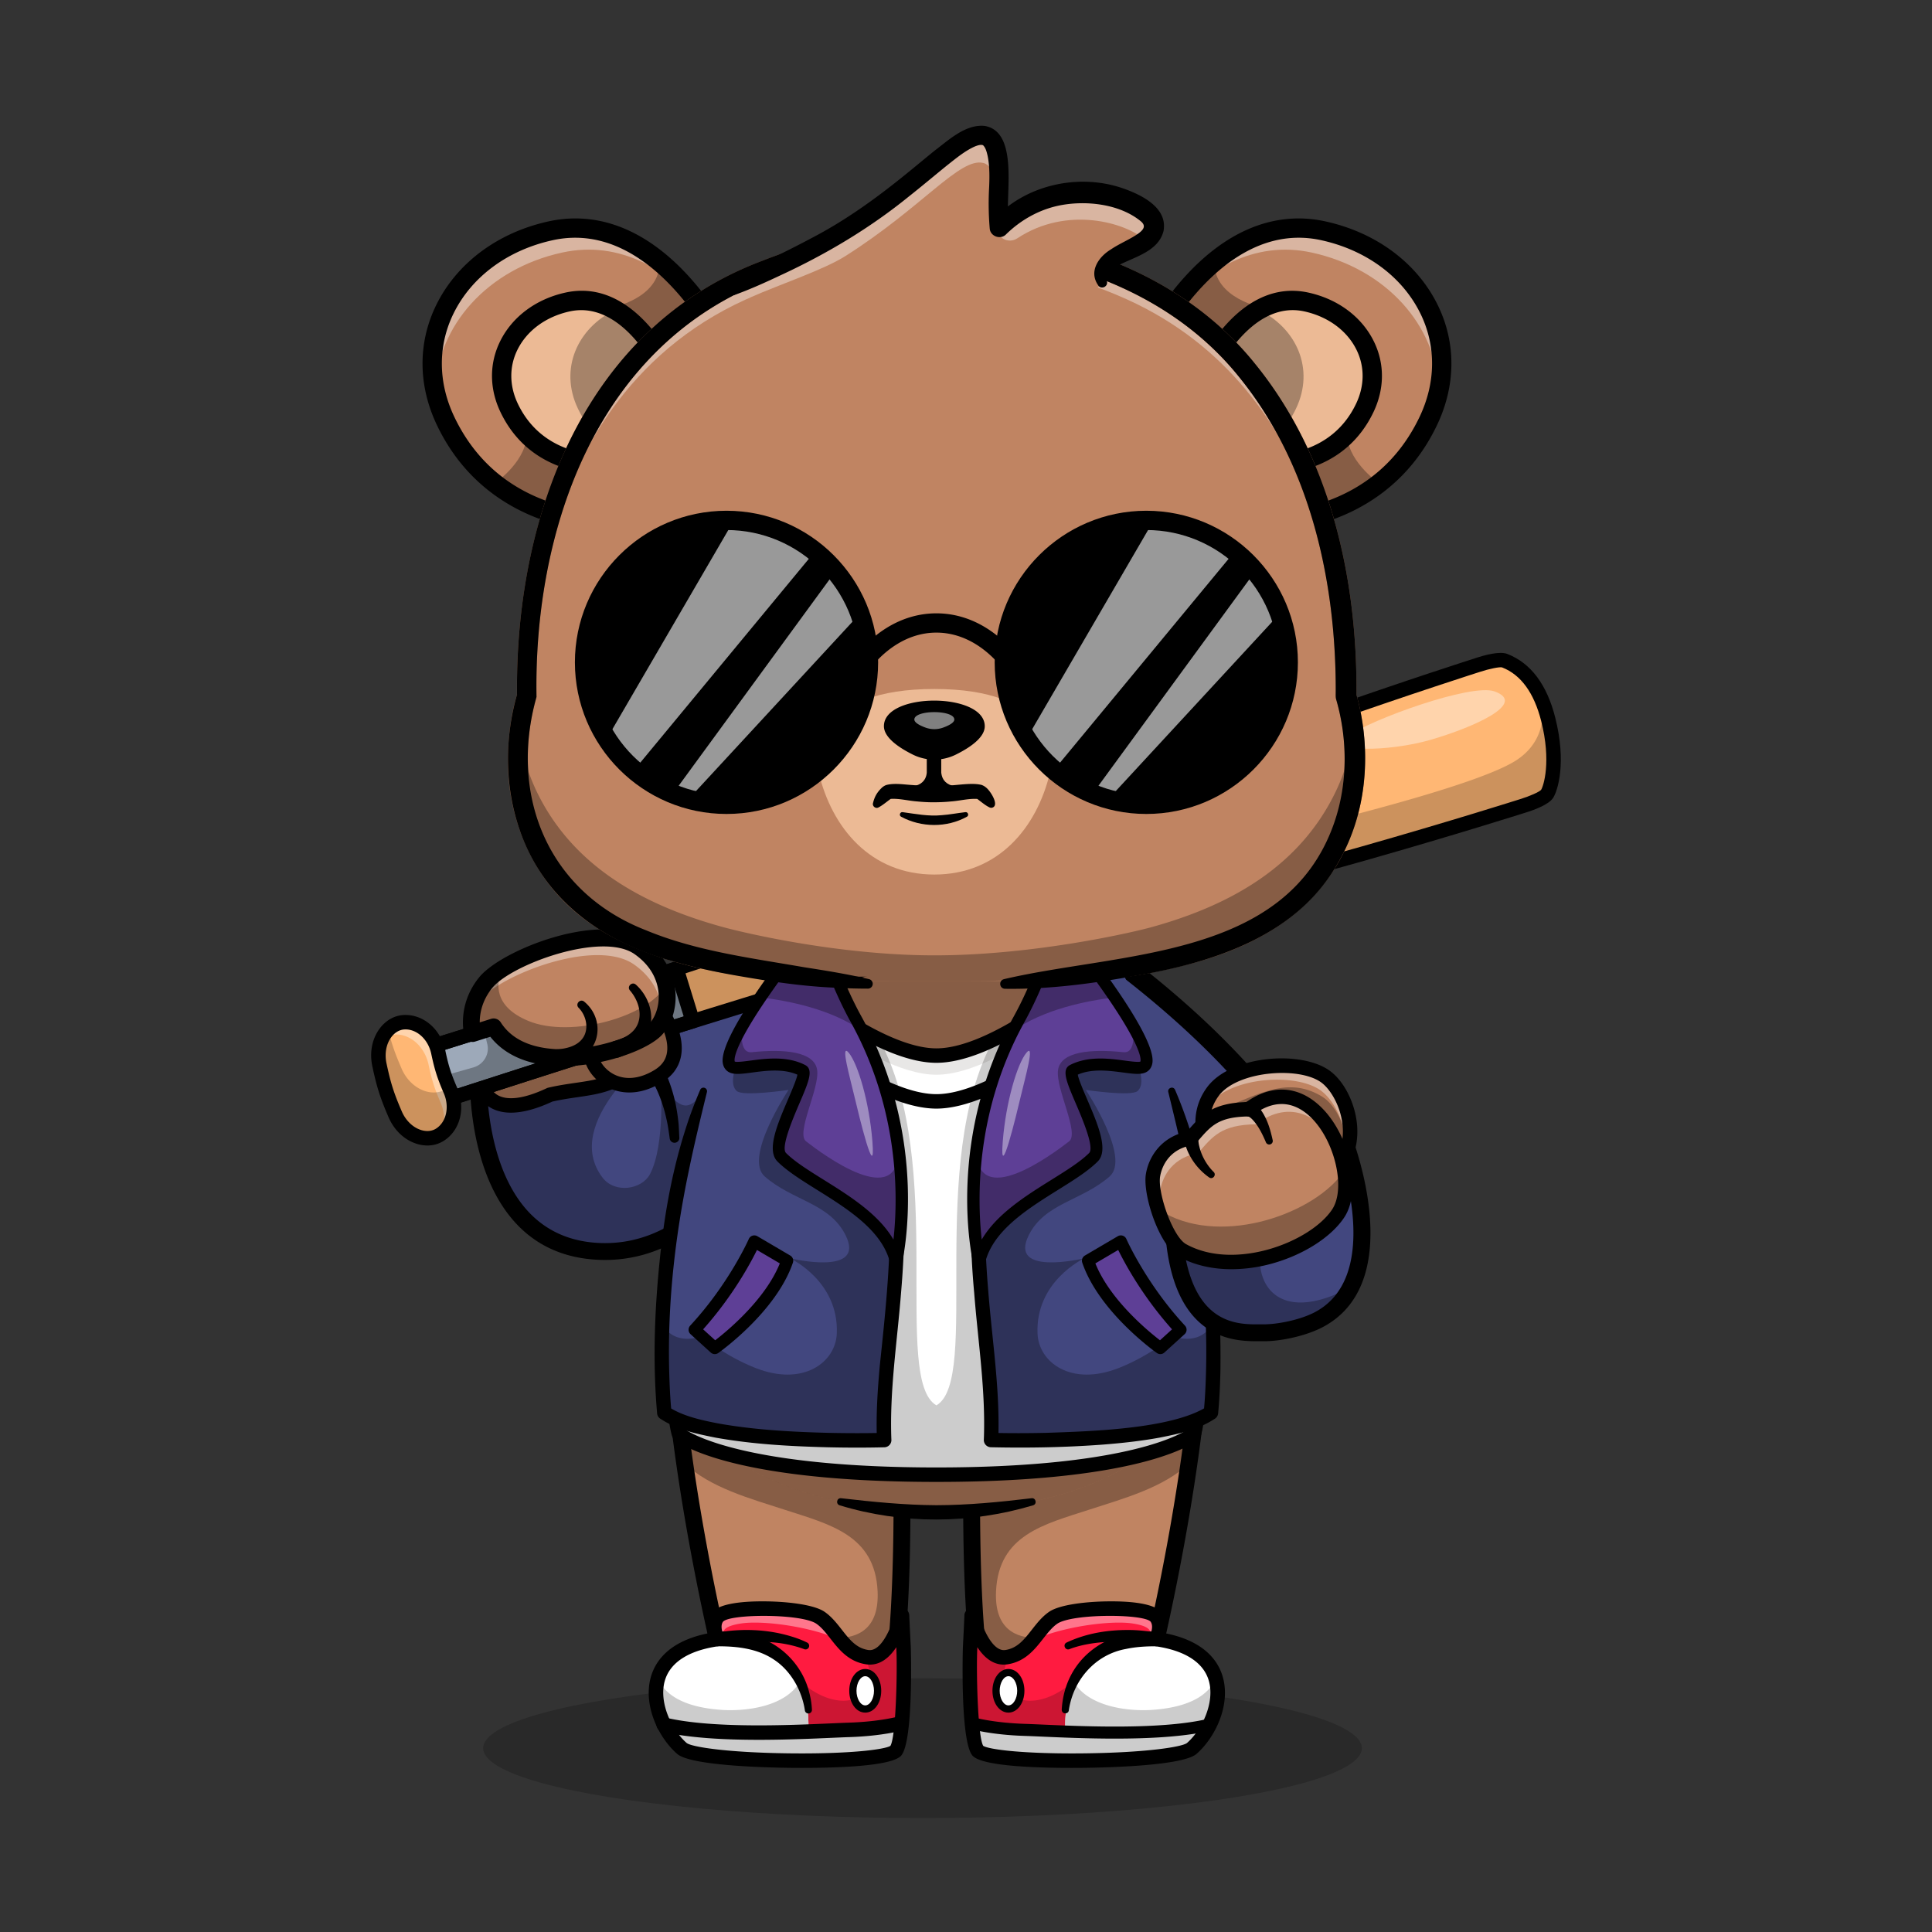 <svg id="Layer_1" data-name="Layer 1" xmlns="http://www.w3.org/2000/svg" viewBox="0 0 4000 4000"><rect x="0" y="0" width="4000" height="4000" fill="#333333" stroke="none"/><defs><style>.cls-1{opacity:0.2;}.cls-2{fill:#c08462;}.cls-3{opacity:0.3;}.cls-4{fill:#42477f;}.cls-5{fill:#906349;}.cls-6{fill:#fff;}.cls-7{fill:#e8e7e6;}.cls-8{fill:#5e3f96;}.cls-9{fill:#ffb774;}.cls-10{opacity:0.4;}.cls-11{fill:#9da9b9;}.cls-12{fill:#ffac61;}.cls-13{fill:#c1612b;}.cls-14{fill:#ff1b40;}.cls-15{fill:#d6d6d6;}.cls-16{fill:#ffa1a8;}.cls-17{fill:#ecba95;}.cls-18{opacity:0.5;}.cls-19{opacity:0.6;}</style></defs><g class="cls-1"><ellipse cx="1909.95" cy="3619.38" rx="909.59" ry="144.66"/></g><path class="cls-2" d="M2014.6,2932.27s-20.09,541.25,45.59,643.42c34,52.94,223.49,60.88,327.7,34.95,121.74-30.28,98-175.51,3.74-207.1,0,0,78.83-329.4,95.39-615.3"/><g class="cls-3"><path d="M2060.17,3575.67c34,52.95,223.51,60.88,327.7,35,80.34-20,97.31-90.07,72.41-144.46l-132.64-3.29-88.08-91.82s-184.58,79.44-177.39-76.6c5.39-116.52,99-138.38,192.66-168.81,70.91-23,154.45-45.81,206.79-95.76,11.28-78.5,20.76-161.78,25.4-241.68l-472.41,144S1994.5,3473.52,2060.17,3575.67Z"/></g><path class="cls-4" d="M2206.73,1914s607.07,380.27,563.58,763c-340.91,82.4-442.19-264-442.19-264"/><path d="M2670,2709.9c-126.39,0-211.44-61.76-263.76-120.52-70.16-78.8-96.48-167-97.57-170.7a20.3,20.3,0,0,1,39-11.4c.24.82,25.31,84.15,89.83,156.11,81.68,91.09,187.28,123.7,314,97.06,25-361.2-549.61-725.59-555.5-729.27a20.3,20.3,0,1,1,21.55-34.41c1.54,1,155.31,97.88,301.51,240.67,198.91,194.26,290.25,376.56,271.47,541.84a20.29,20.29,0,0,1-15.4,17.44C2737.26,2705.86,2702.26,2709.9,2670,2709.9ZM2770.31,2677h0Z"/><path class="cls-4" d="M1758.22,2063.07,1627.28,2223.6s-9,30.89-28.34,74.71c-48.41,109.93-161.48,301.4-359.14,292.57C963.3,2578.55,988,2192.82,993.24,2190.12l289.33-80,24.65,54.59,47-26.74,247.16-140.58Z"/><g class="cls-3"><path d="M1598.94,2298.31c-48.41,109.93-161.48,301.4-359.14,292.57C963.3,2578.55,988,2192.82,993.24,2190.12l289.33-80,24.65,54.59,47-26.74,5.29,35.28s-199.35,150.55-111.93,265c25.5,33.38,81.44,24.6,98.16-7.34,32.19-61.62,22.16-193.76,22.16-193.76s26.74,54.14,53.84,51.55c19-1.8,34.78-29.89,34.78-29.89Z"/></g><path d="M1252.68,2608.62q-6.79,0-13.64-.31c-166-7.39-228.94-138.42-252.54-247a622,622,0,0,1-13.57-119.47c-1-60.4,4.62-63.27,12.37-67.23a17.47,17.47,0,0,1,24.21,21.93c-3.5,20.72-9.4,191.15,70.38,295.45,39,51,93.12,78.44,160.71,81.46,259.35,11.53,368.85-351.05,369.92-354.71a17.67,17.67,0,0,1,3.23-6.14l116.15-142.41-127.28-53.39-286.78,163.08a17.47,17.47,0,0,1-24.55-8l-24.67-54.6a17.47,17.47,0,1,1,31.84-14.38l16.77,37.14,277.59-157.85a17.48,17.48,0,0,1,15.39-.93L1765,2047a17.46,17.46,0,0,1,6.78,27.14L1643,2232c-5.72,18.36-34.12,104-91.23,189.57C1469.93,2544.19,1366.76,2608.62,1252.68,2608.62Zm-251.44-403h0Z"/><path d="M1318.09,2139.9c43.47,35.85,68.37,89.95,80.35,143.85a427.59,427.59,0,0,1,6.52,43.33c.74,9.66,1,19.33,1.55,28.94a10,10,0,0,1-19.92,1.21c-1.82-13.09-3.71-27.62-6.81-40.53-8.38-38.95-24.65-77.38-49.11-108.78-9.66-12.41-20.75-24-33.47-33.19-.67-.44-1.66-1.14-1.8-1.17a21.3,21.3,0,0,1-17-24.87c2.45-15.08,21.24-22.5,33.37-13.4l6.34,4.61Z"/><path d="M2249.81,3642.35c-87.21,0-177.35-15.29-204.31-57.22-67.86-105.57-49.18-631.19-48.35-653.51a17.46,17.46,0,1,1,34.9,1.29c-5.52,149-8.6,553.32,42.84,633.33,25.38,39.49,198.53,54.87,308.78,27.46,42.79-10.65,68.2-38.55,69.71-76.56,1.46-36.53-21.19-81.58-67.3-97a17.45,17.45,0,0,1-11.43-20.62c.78-3.28,78.66-331.23,94.94-612.25a17.46,17.46,0,1,1,34.87,2C2490,3039.44,2427.31,3325.84,2412,3393c47,22.68,78.37,73.1,76.29,125.52-2.15,53.84-38.11,94.61-96.18,109.06C2356.09,3636.55,2303.5,3642.35,2249.81,3642.35Z"/><path class="cls-2" d="M1819,3575.67c-34,52.95-223.51,60.88-327.7,35-80.34-20-97.31-90.07-72.41-144.46,12.78-28,36.63-51.9,68.67-62.63,0,0-41-171.06-70-373.65-11.28-78.5-20.76-161.78-25.4-241.68l472.41,144S1884.67,3473.52,1819,3575.67Z"/><g class="cls-3"><path d="M1819,3575.67c-34,52.95-223.51,60.88-327.7,35-80.34-20-97.31-90.07-72.41-144.46l132.64-3.29,88.08-91.82s184.58,79.44,177.39-76.6c-5.38-116.52-99-138.38-192.66-168.81-70.91-23-154.45-45.81-206.79-95.76-11.28-78.5-20.76-161.78-25.4-241.68l472.41,144S1884.67,3473.52,1819,3575.67Z"/></g><path d="M1629.37,3642.35c-53.7,0-106.28-5.8-142.3-14.76-58.08-14.45-94-55.22-96.18-109.06-2.09-52.42,29.28-102.84,76.29-125.52-15.31-67.17-78-353.57-92.46-603.76a17.46,17.46,0,1,1,34.87-2c16.28,281,94.16,609,94.94,612.25a17.46,17.46,0,0,1-11.43,20.62c-46.11,15.46-68.76,60.51-67.3,97,1.51,38,26.92,65.91,69.7,76.56,110.26,27.42,283.41,12,308.79-27.46,51.44-80,48.36-484.3,42.83-633.33a17.47,17.47,0,0,1,34.91-1.29c.83,22.32,19.51,547.94-48.36,653.51C1806.72,3627.06,1716.57,3642.35,1629.37,3642.35Z"/><path class="cls-2" d="M2493.76,2740c-2.59,44.06-9.63,87.33-22,128.89-.65,2.05-1.3,4.2-1.95,6.24-74,227-426.35,256.19-531.15,256.19s-457.19-29.19-531.14-256.19c-.65-2-1.3-4.19-2-6.24-12.92-43.56-20-88.87-22.3-135.13-6.44-127.84,23.35-262.23,64.62-382.74,15.07-44,31.68-86.18,48.6-125.45,68-157.84,141.17-269.36,141.17-269.36h602s68.56,104.39,134.63,254.24c20.26,46,40.27,96.26,58,149.11C2472.75,2479.7,2501.35,2613.28,2493.76,2740Z"/><g class="cls-3"><path d="M2493.76,2740c-2.59,44.06-9.63,87.33-22,128.89-.65,2.05-1.3,4.2-1.95,6.24-74,227-426.35,256.19-531.15,256.19s-457.19-29.19-531.14-256.19c-.65-2-1.3-4.19-2-6.24-12.92-43.56-20-88.87-22.3-135.13a768.94,768.94,0,0,1,2-102.69,561.39,561.39,0,0,0,20.26,106.58c.65,2,1.3,4.2,2,6.24,74,227,426.25,256.19,531.14,256.19s457.2-29.19,531.15-256.19c.65-2,1.3-4.19,1.95-6.24A556.71,556.71,0,0,0,2492,2631.2,748.22,748.22,0,0,1,2493.76,2740Z"/></g><g class="cls-3"><path d="M2388.8,2285.16c-100.35,136.63-262.13,225.31-444.67,225.31-175.7,0-332.24-82.19-433.14-210.18,68-157.84,141.17-269.37,141.17-269.37h602S2322.73,2135.31,2388.8,2285.16Z"/></g><path class="cls-5" d="M2471.77,2889.14a20.32,20.32,0,0,1-19.46-26.1c11.44-38.39,18.56-80.2,21.18-124.28,6.51-108.72-13.79-234.15-60.34-372.8-64.29-191.31-160.15-350.43-184.58-389.47H1648.82c-24.07,38.48-117.51,193.56-181.68,381.08-47.71,139.29-69.09,265.51-63.55,375.15,2.31,46.36,9.54,90.2,21.49,130.32a20.3,20.3,0,1,1-38.91,11.59c-12.87-43.22-20.65-90.29-23.12-139.87-5.8-114.81,16.3-246.15,65.68-390.34,75.54-220.75,190.82-397.61,192-399.37l6-9.16h624l6,9.16c1.18,1.81,119.39,183.18,194.94,408,48.22,143.62,69.21,274.21,62.39,388.15-2.81,47.17-10.48,92.08-22.8,133.45A20.32,20.32,0,0,1,2471.77,2889.14Z"/><path d="M2139,3116.54c-129.59,38.93-271.11,39.6-400.68,0-8.52-2.73-5.87-15.69,3.15-14.63,65.66,7.59,131.21,14.12,197.19,14.46,65.75-.15,131.68-6.57,197.19-14.46,8.88-1.1,11.87,11.92,3.15,14.63Z"/><path class="cls-6" d="M2493.76,2740c-2.64,44.06-9.63,187.13-22,228.65,0,0-94.87,84.58-533.05,84.58s-533.09-84.58-533.09-84.58c-12.37-41.52-19.36-184.59-22-228.65-7.58-126.7,21-260.23,61.38-380.49,75.6-224.91,192.67-328.7,192.67-328.7s88.13,75.8,182.59,121.31c40.47,19.46,82.09,33.38,118.46,33.38s78-13.92,118.47-33.38c94.46-45.51,182.54-121.31,182.54-121.31s117.06,103.79,192.66,328.7C2472.75,2479.75,2501.35,2613.28,2493.76,2740Z"/><path class="cls-7" d="M2494.71,2718.12c-2.89-107.78-28.44-218.06-62.33-319-75.6-224.91-192.66-328.7-192.66-328.7s-88.08,75.8-182.54,121.31c-40.47,19.46-82.09,33.38-118.47,33.38s-78-13.92-118.46-33.38c-94.46-45.51-182.59-121.31-182.59-121.31S1520.59,2174.2,1445,2399.11c-33.88,100.95-59.43,211.23-62.32,319-3.3-120.11,24.25-245.26,62.32-358.63,75.6-224.91,192.67-328.7,192.67-328.7s88.13,75.8,182.59,121.31c40.47,19.46,82.09,33.38,118.46,33.38s78-13.92,118.47-33.38c94.46-45.51,182.54-121.31,182.54-121.31s117.06,103.79,192.66,328.7C2470.46,2472.86,2498,2598,2494.71,2718.12Z"/><g class="cls-1"><path d="M2493.76,2740c-2.64,44.06-9.63,187.13-22,228.65,0,0-94.87,84.58-533.05,84.58s-533.09-84.58-533.09-84.58c-12.37-41.52-19.36-184.59-22-228.65-7.58-126.7,21-260.23,61.38-380.49,75.6-224.91,192.67-328.7,192.67-328.7s88.13,75.8,182.59,121.31c140.42,256.84,25.9,703.9,118.46,757.54,92.62-53.64-22-500.7,118.47-757.54,94.46-45.51,182.54-121.31,182.54-121.31s117.06,103.79,192.66,328.7C2472.75,2479.75,2501.35,2613.28,2493.76,2740Z"/></g><path class="cls-7" d="M1660.81,1919.56c-1.24.4-12.12,5.94-28.89,14.62C1620.5,1904,1664.91,1918.16,1660.81,1919.56Z"/><path class="cls-7" d="M2245.55,1934.18c-16.76-8.68-27.64-14.22-28.89-14.62C2212.57,1918.16,2257,1904,2245.55,1934.18Z"/><path d="M1938.69,3068.15c-438.87,0-539-84.72-543-88.33a14.87,14.87,0,0,1-4.39-6.9c-11.64-39.09-18.42-158.73-21.68-216.22l-.91-15.84c-6.78-113.24,14.12-243.16,62.12-386.13,76-226.11,192-330.79,196.93-335.13a15,15,0,0,1,19.69-.15c1.76,1.51,177,151.06,291.29,151.06S2228.2,2021,2230,2019.45a15,15,0,0,1,19.7.15c4.9,4.34,120.94,109,196.93,335.13,48,143,68.9,272.88,62.12,386.13l-.91,15.86c-3.26,57.49-10,177.12-21.68,216.2a14.87,14.87,0,0,1-4.39,6.9C2477.68,2983.43,2377.56,3068.15,1938.69,3068.15Zm-520-108.47c20,13.27,138.17,78.53,520,78.53s499.95-65.26,520-78.53c9.93-40.67,16.39-154.78,19.22-204.66l.91-15.94c6.55-109.41-13.84-235.52-60.61-374.82-61.12-181.87-150.65-283.91-179.28-313.3-41.07,33.6-190.69,149.49-300.21,149.49S1679.53,2084.56,1638.46,2051c-28.62,29.38-118.15,131.42-179.28,313.31-46.77,139.3-67.16,265.41-60.61,374.81l.91,15.93C1402.31,2804.89,1408.77,2919,1418.7,2959.68Z"/><path d="M1938.71,2295.26c-125.37,0-303.3-151.83-310.81-158.29a15,15,0,1,1,19.52-22.7c1.76,1.51,177,151.05,291.29,151.05S2228.2,2115.78,2230,2114.27a15,15,0,0,1,19.53,22.7C2242,2143.43,2064.07,2295.26,1938.71,2295.26Z"/><path class="cls-4" d="M1830.53,2981.5s-3.45.1-9.73.25c-58,1.2-358.74,4.39-445.52-56.89,0,0-7.93-71-4.09-182.19,4.29-125,23.4-300.9,85.38-483.88L1649,1790.71c-2.5,55.89,20.21,117.57,51.35,186.78,51.64,114.78,126.49,250.26,148.25,414.38q5.61,42.74,7.49,84.18C1865.36,2666.73,1823.79,2836.74,1830.53,2981.5Z"/><g class="cls-3"><path d="M1856.08,2476.05l-35.28,505.7c-58,1.2-358.74,4.39-445.52-56.89,0,0-7.93-71-4.09-182.19,28.64,46.36,81.49,23.61,81.49,23.61s45.26,39.77,111.23,65.87c99,39.17,166.22-11.48,168.61-71.31,4.29-107.24-93.61-154.15-97.2-155.84,4.54,1.05,158.13,37.52,115.27-47.86-33.49-66.66-109.49-70.76-167.32-121.41-43.91-38.42,47-175.65,49.25-179.14-2.89.4-94.06,13.82-107.09,2.3-40.67-36.18,88.38-203.5,88.38-203.5l86.53-77.9c51.64,114.78,126.49,250.26,148.25,414.38Q1854.2,2434.61,1856.08,2476.05Z"/></g><path d="M1664,1791.35c-1.79,48.69,15.27,96.81,33.59,142,19.27,46.61,42,92.49,63.42,139.17,43.51,93.6,82.22,191.24,98.84,294,16.51,103.08,14.47,207.5,5.7,309.95-8,101.65-24.12,203.62-20,305.12a14.88,14.88,0,0,1-14.48,14.86c-39.08,1-77.72.88-116.59,0-78-2-155.73-6.18-232.9-19.95-40-8.07-79.26-16-114.83-39.46a14.19,14.19,0,0,1-6.26-10.57c-9.92-113.68-4.75-227.37,7.86-340.5,9.5-84.55,25.37-168.77,51.51-249.86,8.46-27.1,18.75-53.62,29.81-79.74a7.38,7.38,0,0,1,13.94,4.73c-13.32,54.59-26.48,108.79-37.66,163.46-28.53,136.52-44.2,276-40.41,415.62.75,27.75,2,55.95,4.71,83l-6.25-10.56c29.26,19.29,68,27.66,103,34.47,74.91,13.38,151.92,17.52,228.15,19.47,38.31.83,76.89.93,115,0l-14.48,15.66c-2.24-52.38,1.28-104.18,5.91-155.38,21.21-200.66,43.88-408.3-29.14-601.33-16.76-47.65-37-94.2-58.4-140.46-31.74-70.05-69.12-139.35-89.81-214.65-6.8-25.65-11.2-52.67-10.07-80.37a15,15,0,1,1,29.91,1.32Z"/><path class="cls-8" d="M1561.73,2570.23s-40.7,93.43-123.61,182.85l41.81,38s116.24-82.19,149.88-180.82Z"/><path d="M1479.93,2803.53a12.46,12.46,0,0,1-8.39-3.24l-41.81-38a12.48,12.48,0,0,1-.76-17.71c80.37-86.68,120.92-178.44,121.33-179.35a12.47,12.47,0,0,1,17.75-5.77l68.08,40a12.48,12.48,0,0,1,5.49,14.79c-34.55,101.29-149.61,183.52-154.49,187A12.38,12.38,0,0,1,1479.93,2803.53Zm-24.18-51.29,25,22.66c25.28-19.49,103.71-84.26,133.78-159.2l-47.28-27.78C1553.64,2615.55,1517,2683.73,1455.75,2752.24Z"/><path class="cls-2" d="M1000.36,2252.19s16.56,71.58,138.29,14.24c62.72-14.57,114.11-9.93,152.94-42.84,51.62-43.76,22.67-122,22.67-122s-272,110.46-271.81,113.09S1000.36,2252.19,1000.36,2252.19Z"/><g class="cls-3"><path d="M1000.36,2252.19s16.56,71.58,138.29,14.24c62.72-14.57,114.11-9.93,152.94-42.84,51.62-43.76,22.67-122,22.67-122s-272,110.46-271.81,113.09S1000.36,2252.19,1000.36,2252.19Z"/></g><path d="M1057.88,2303.67q-21.35,0-37.91-8c-22.16-10.74-31.92-30.25-34.2-40.08a15,15,0,0,1,5.06-14.92c15.06-12.44,32.79-27.66,38.14-33,2.74-5.07,9.17-7.9,19.08-12.27,7.47-3.3,18.17-7.87,31-13.27,22.58-9.5,54.06-22.56,93.56-38.8,68-27.95,136-55.58,136-55.58a15,15,0,0,1,19.67,8.68c1.33,3.59,31.91,88.66-27,138.61-30.12,25.54-66.83,30.9-105.69,36.58-16.65,2.43-33.85,4.94-52,9.09C1110.67,2296,1082,2303.67,1057.88,2303.67Zm-39.17-47.24a36,36,0,0,0,14.92,12.57c14.78,6.88,43.9,9.67,98.64-16.11a15.13,15.13,0,0,1,3-1c20-4.63,38.27-7.31,56-9.9,37.48-5.47,67.08-9.8,90.66-29.79,30.51-25.86,27-68,22.33-90.34-97.33,39.58-231,94.46-251.63,104.31C1047.7,2231.73,1037.92,2240.42,1018.71,2256.43Zm-18.35-4.24h0Z"/><path class="cls-9" d="M3203,1643.81c-7.68,11.82-50.6,24.85-50.6,24.85s-569.37,181.14-886,232.93c-180.69,29.55-333.59,65.47-446.21,96.71-156.89,43.47-432,129.79-636.69,195.11-150.25,47.91-262.58,84.49-262.58,84.49l-34.68-109.09s110.18-34.23,257.84-81.09c168.12-53.29,384.79-122.95,542.57-177,35-12,67.07-23.21,95.06-33.29,110-39.62,255.55-98.6,420.12-178.89,288.38-140.67,857.7-321.76,857.7-321.76s42.56-14.18,55.69-9c11.28,4.54,51.85,19.31,78.54,85.48a274.48,274.48,0,0,1,11.58,35.63C3227.9,1577.54,3210.69,1632,3203,1643.81Z"/><g class="cls-10"><path class="cls-6" d="M2791.15,1523.87c47.26-34.35,255.09-109.49,302.93-92.47,70,24.92-44.91,74.93-132.09,100.28S2743.88,1558.21,2791.15,1523.87Z"/></g><g class="cls-1"><path d="M3203,1643.81c-7.68,11.82-50.6,24.85-50.6,24.85s-569.37,181.14-886,232.93c-180.69,29.55-333.59,65.47-446.21,96.71-156.89,43.47-432,129.79-636.69,195.11-13.57-35.57-27.19-71.8-39.42-105.69,168.12-53.29,384.79-122.95,542.57-177,31.79-1.7,69.07-4.84,111.43-10.23,156.39-20,1196.48-228.4,1343.24-327.75,44.86-30.39,56.78-74.21,52.44-119.47a274.48,274.48,0,0,1,11.58,35.63C3227.9,1577.54,3210.69,1632,3203,1643.81Z"/></g><path class="cls-11" d="M1434.16,2114.27c-256.29,79.94-513.23,163.63-513.23,163.63l-14.92-47-19.76-62.08s46.06-14.32,118.52-37.07c99.25-31.19,248-78.3,395.86-126.2Z"/><g class="cls-3"><path d="M1434.16,2114.27c-256.29,79.94-513.23,163.63-513.23,163.63l-14.92-47L980.07,2210c21.3-6,34.38-27.89,28.59-49.3a113.83,113.83,0,0,1-3.89-28.94c99.25-31.19,248-78.3,395.86-126.2Z"/></g><path d="M920.93,2292.87a15,15,0,0,1-14.27-10.43L872,2173.35a15,15,0,0,1,9.83-18.83c2.59-.8,261.53-81.32,514.21-163.22a15,15,0,0,1,18.92,9.82l33.53,108.74a15,15,0,0,1-9.85,18.7c-253.26,79-510.48,162.74-513,163.57A14.76,14.76,0,0,1,920.93,2292.87Zm-15.85-114.24L930.63,2259c56.42-18.32,270.3-87.56,484.83-154.58l-24.66-80C1176.73,2093.74,961.76,2161,905.08,2178.63Z"/><path class="cls-12" d="M910.67,2349.38h0c-29.11,18.36-73.87.93-92.49-42.29-17.09-39.7-23.69-60.44-32.67-102.71-9.78-46,16.68-86.13,51-88h0c34.37-1.84,63.32,26.49,70.88,62,6.94,32.65,12,48.67,25.24,79.33C947.05,2291.18,939.79,2331,910.67,2349.38Z"/><path class="cls-12" d="M910.67,2349.38h0c-29.11,18.36-73.87.93-92.49-42.29-17.09-39.7-23.69-60.44-32.67-102.71-9.78-46,16.68-86.13,51-88h0c34.37-1.84,63.32,26.49,70.88,62,6.94,32.65,12,48.67,25.24,79.33C947.05,2291.18,939.79,2331,910.67,2349.38Z"/><path d="M911.24,2296.81,867.4,2159l14.39-4.47c6.3-2,632.7-196.73,894.87-291.15,92.64-33.36,240.46-91.36,418.6-178.26,286-139.53,854-320.78,859.76-322.6,17.63-5.87,49.88-14.88,65.71-8.6l.71.28c48,18.91,81.08,63,98.4,131.06,24,94.43,5,152.35-4.3,166.7s-40.82,25.55-58.78,31c-5.52,1.75-573.84,182-887.93,233.4-195.6,32-349.76,70.07-444.65,96.37-268.53,74.42-892.34,277.37-898.61,279.41Zm-6.17-118.18L930.64,2259c95.27-30.91,639.19-206.87,885.54-275.15,95.6-26.49,250.9-64.84,447.81-97.06,311.93-51,878.19-230.64,883.88-232.44,18.89-5.76,39.19-14.79,42.77-19,5.06-7.8,21.61-58.56.19-142.73-14.82-58.19-41.86-95.4-80.37-110.58l-.77-.31c-5.06-1.28-26.85,3.08-45.41,9.24-5.87,1.87-571.81,182.47-855.89,321-179.35,87.48-328.25,145.91-421.58,179.52C1546.29,1978.16,1000.68,2148.82,905.07,2178.63Z"/><path class="cls-9" d="M910.67,2349.38h0c-29.11,18.36-73.87.93-92.49-42.29-17.09-39.7-23.69-60.44-32.67-102.71-9.78-46,16.68-86.13,51-88h0c34.37-1.84,63.32,26.49,70.88,62,6.94,32.65,12,48.67,25.24,79.33C947.05,2291.18,939.79,2331,910.67,2349.38Z"/><g class="cls-10"><path class="cls-6" d="M913.5,2347.46c8.43-19.21,8-43.07-1.1-64.27-13.17-30.69-18.26-46.71-25.2-79.35-7.34-34.43-34.78-62.12-67.72-62.12-1,0-2.14.05-3.19.1a48.15,48.15,0,0,0-25.7,9.33c9.18-20.06,26.3-33.68,46-34.73,1.05-.05,2.15-.1,3.19-.1,32.94,0,60.38,27.69,67.72,62.12,6.94,32.69,12,48.71,25.2,79.35C946.53,2290.07,940.24,2328.4,913.5,2347.46Z"/></g><g class="cls-1"><path d="M910.65,2349.41c-29.09,18.36-73.85.89-92.46-42.32-17.12-39.72-23.71-60.43-32.69-102.7-6.24-29.44,2.3-56.39,18.22-72.5,6.93,28.69,13.87,48.4,27.69,80.44,18.61,43.21,63.37,60.68,92.47,42.31a51.32,51.32,0,0,0,5.69-4.14c1,2.35,2,4.74,3.09,7.29C947,2291.17,939.8,2331,910.65,2349.41Z"/></g><path d="M884.93,2371.63a74.17,74.17,0,0,1-22-3.44c-25.48-7.91-46.81-28-58.51-55.18-17.48-40.61-24.38-62.3-33.57-105.52-6.14-28.93-.36-57.66,15.88-78.84,12.65-16.52,30.06-26.17,49-27.19,40.44-2,76.76,28.92,86.32,73.89,6.74,31.72,11.52,46.74,24.35,76.52,18.18,42.23,6.5,88.56-27.77,110.18A62.76,62.76,0,0,1,884.93,2371.63ZM839.6,2131.3c-.75,0-1.49,0-2.24.07-10.08.53-19.62,6-26.86,15.49-10.74,14-14.61,34.36-10.35,54.41,8.8,41.39,15,61,31.78,99.9,8.11,18.83,23,33.19,39.88,38.42,11.38,3.54,22.35,2.51,30.88-2.87,21.37-13.48,28.35-44.87,16.24-73-13.61-31.61-19-48.49-26.14-82.14C886.61,2152.49,864,2131.3,839.6,2131.3Z"/><path class="cls-4" d="M2233.33,1790.69c6.58,148.63-164.75,338.15-199.61,601.16-29.83,225.08,25.83,423.87,18.1,589.67,0,0,359,11.23,455.23-56.64,0,0,35.81-320.5-81.26-666.07"/><g class="cls-3"><path d="M2024.52,2476.05l35.29,505.7c58,1.2,358.73,4.39,445.51-56.89,0,0,7.94-71,4.09-182.19-28.64,46.36-81.49,23.61-81.49,23.61s-45.26,39.77-111.22,65.87c-99.06,39.17-166.23-11.48-168.62-71.31-4.29-107.24,93.61-154.15,97.21-155.84-4.54,1.05-158.14,37.52-115.27-47.86,33.48-66.66,109.48-70.76,167.31-121.41,43.92-38.42-46.95-175.65-49.25-179.14,2.9.4,94.06,13.82,107.09,2.3,40.67-36.18-88.38-203.5-88.38-203.5l-86.52-77.9c-51.65,114.78-126.5,250.26-148.26,414.38Q2026.4,2434.61,2024.52,2476.05Z"/></g><path d="M2248.28,1790c2.41,101-60.37,204.89-99.88,295-42.67,91.72-80.39,186.38-96.65,286.31-16.06,99.86-14.13,201.87-5.57,302.7,8.08,102.51,24.63,204.35,20.6,308.15l-14.49-15.65c38.1,1,76.67.86,115,0,89.08-3.12,257.91-7.6,331.15-53.94l-6.25,10.56c2.7-27,4-55.21,4.71-83,3.79-139.59-11.87-279.1-40.4-415.62-11.19-54.7-24.36-108.93-37.69-163.56-2.13-8.47,10.36-13,14-4.63,22.48,52.16,39.53,106.55,52.67,161.78,31.82,138.34,43.29,281,41.22,422.73-.73,28.51-1.88,56.59-4.72,85.59a14.34,14.34,0,0,1-6.25,10.57c-35.57,23.46-74.79,31.4-114.84,39.46-38.76,7.08-77.6,11.29-116.42,14.35-77.74,5.86-155.1,7.32-233.06,5.56a14.92,14.92,0,0,1-14.49-15.66c4.06-101.24-12.09-202.93-20-304.32-14.06-153.34-9.35-314.41,45.15-460.85,33.6-97.21,83.25-188.31,122.8-282.26,18.33-45.27,35.41-93.43,33.59-142.13-.45-19,28.18-21.75,29.91-1.23Z"/><path class="cls-8" d="M2320.6,2570.23s40.71,93.43,123.61,182.85l-41.81,38s-116.24-82.19-149.88-180.82Z"/><path d="M2402.4,2803.53a12.41,12.41,0,0,1-7.2-2.29c-4.88-3.45-119.94-85.68-154.48-187a12.48,12.48,0,0,1,5.48-14.79l68.08-40a12.48,12.48,0,0,1,17.76,5.77c.4.91,40.95,92.67,121.32,179.35a12.46,12.46,0,0,1-.76,17.71l-41.81,38A12.44,12.44,0,0,1,2402.4,2803.53ZM2267.85,2615.7c30.1,75.05,108.5,139.74,133.78,159.21l24.95-22.67c-61.24-68.51-97.88-136.69-111.45-164.32Z"/><path class="cls-2" d="M1372.7,2099.57s-147.79,24.71-148.65,82.41c-.52,35.51,57.85,95.54,138.79,46.14C1432.43,2185.65,1372.7,2099.57,1372.7,2099.57Z"/><g class="cls-3"><path d="M1372.7,2099.57s-147.79,24.71-148.65,82.41c-.52,35.51,57.85,95.54,138.79,46.14C1432.43,2185.65,1372.7,2099.57,1372.7,2099.57Z"/></g><path d="M1303,2261.87a99.35,99.35,0,0,1-49.34-13c-26.61-15.19-45-42.8-44.59-67.13,1-66.8,134.42-92.48,161.15-97A15,15,0,0,1,1385,2091c1.42,2,34.52,50.46,24.68,97.08-4.66,22.06-17.8,39.82-39,52.79C1344.92,2256.59,1322.08,2261.87,1303,2261.87Zm62.25-145.73c-55.21,10.79-125.8,36.73-126.24,66.07-.17,11.62,10.81,30,29.49,40.68,24.71,14.11,55.44,11.43,86.53-7.55,14.09-8.6,22.38-19.5,25.32-33.32C1385.63,2157.29,1372.74,2129.52,1365.26,2116.14Z"/><path class="cls-2" d="M1358.91,2129.44c-38.07,44.26-262.92,112.28-336.83-3.39l-43.71,13.77s-14.47-53.59,27-105c7.13-8.88,18.86-18.51,33.88-28.14,72.06-46.31,218.81-91.92,284.88-45.31,31.79,22.4,48.46,50.4,54.49,77.89C1386.41,2074.4,1376.68,2108.73,1358.91,2129.44Z"/><g class="cls-10"><path class="cls-6" d="M1369.14,2114.22a113.27,113.27,0,0,0-1.74-39.32c-6-27.5-22.71-55.49-54.5-77.9-66.06-46.6-212.82-1-284.88,45.31-15,9.64-26.75,19.27-33.88,28.15a138.21,138.21,0,0,0-16.67,26.2c2.9-18.22,10.48-40.22,27.9-61.88,7.13-8.88,18.86-18.51,33.88-28.14,72.06-46.31,218.81-91.92,284.88-45.31,31.79,22.4,48.46,50.4,54.49,77.89S1380.07,2093.81,1369.14,2114.22Z"/></g><g class="cls-3"><path d="M1358.91,2129.44c-38.07,44.26-262.92,112.28-336.83-3.39l-43.71,13.77s-14.47-53.59,27-105c7.13-8.88,18.86-18.51,33.88-28.14-12,28.54-18.12,76.74,54.39,106.93,89.52,37.28,252.45-10.08,285-74.35C1386.41,2074.4,1376.68,2108.73,1358.91,2129.44Z"/></g><path d="M1165,2207.43q-10.41,0-20.55-.71c-57-4-101.42-24.77-129.26-60.19l-31.58,9.93a17.46,17.46,0,0,1-22.1-12.11c-.69-2.53-16.26-62.81,30.25-120.55,23.46-29.14,86.66-63.24,153.68-82.94,47.45-13.95,135.07-31.69,188.74,6.17,36.15,25.5,58.75,61.26,63.62,100.67,4.29,34.63-5.3,69.44-25.65,93.11C1344.33,2173.18,1249.69,2207.42,1165,2207.43Zm-143-98.83a17.48,17.48,0,0,1,14.72,8.06c21.06,33,58.12,51.53,110.14,55.21,84.44,6,179.42-31.35,198.75-53.83,13.83-16.09,20.53-41.4,17.48-66.05-2.59-20.89-13.2-51.09-49.09-76.42-67.61-47.7-255.79,21.34-295.09,70.14-21.53,26.73-25.72,53.78-25.65,71.08l23.5-7.39A17.55,17.55,0,0,1,1022.06,2108.6Z"/><path class="cls-4" d="M2796.36,2665a151.06,151.06,0,0,1-64.87,66.62c-32.74,17.56-83.88,28.24-116.17,27.74-40-.6-171.71,14.67-185.78-215.57-3-49.25,51.3-90.07,118-121.41,101.34-47.56,231.24-73.2,231.24-73.2S2857.34,2544.82,2796.36,2665Z"/><g class="cls-3"><path d="M2796.36,2665a151.06,151.06,0,0,1-64.87,66.62c-32.74,17.56-83.88,28.24-116.17,27.74-40-.6-171.71,14.67-185.78-215.57-3-49.25,51.3-90.07,118-121.41,70.46,19.31,129.64,49.95,92.46,95.86C2572.31,2601.85,2608,2765.58,2796.36,2665Z"/></g><path d="M2600.94,2776.85c-53.68,0-175.17-8.39-188.85-232-8.3-135.52,325.22-205.28,363.28-212.78a17.43,17.43,0,0,1,19.59,10.62c5.06,12.59,121.82,309.41-55.22,404.35-37.36,20-92.12,30.44-124.68,29.82q-3.34,0-7.55,0Zm166.6-407.55c-132.3,28.23-325.27,96.93-320.59,173.38,12.25,200.28,112.26,199.52,160.32,199.21,3.07,0,5.86,0,8.32,0h0c28.48.22,76.63-9,107.64-25.67C2853.81,2646.2,2787.45,2426.37,2767.54,2369.3Z"/><path class="cls-13" d="M2530.94,2428.76s-78.06-90.57-19.56-169.07c43.52-58.39,178.16-68.32,231.26-31.87,46,31.59,84.89,142.38,12.53,206.36S2530.94,2428.76,2530.94,2428.76Z"/><path class="cls-2" d="M2790,2380.19a115.29,115.29,0,0,1-34.83,54c-72.35,64-224.2-5.44-224.2-5.44s-37.18-43.12-41-95.66c-1.75-23.56,3.29-49.06,21.41-73.41,43.51-58.38,178.14-68.31,231.24-31.88C2777.3,2251.65,2807.94,2320.36,2790,2380.19Z"/><g class="cls-10"><path class="cls-6" d="M2790,2380.19a117.54,117.54,0,0,1-6.83,17.52c11.28-56.94-17.67-118.62-50.15-141-53.1-36.43-187.73-26.5-231.24,31.89a115.48,115.48,0,0,0-10.48,16.86,107.1,107.1,0,0,1,20.11-45.81c43.51-58.38,178.14-68.31,231.24-31.88C2777.3,2251.65,2807.94,2320.36,2790,2380.19Z"/></g><g class="cls-3"><path d="M2790,2380.19a115.29,115.29,0,0,1-34.83,54c-72.35,64-224.2-5.44-224.2-5.44s-37.18-43.12-41-95.66c3.39-10.28,4.13-27.2,16.22-30.69,84.68-24.49,151.41-80.8,231.24-31.89C2764.9,2287.35,2788.18,2333.44,2790,2380.19Z"/></g><path d="M2670,2476.22c-70,0-140.87-31.84-145.26-33.84a15,15,0,0,1-5.12-3.85c-29.71-34.47-72.17-118.08-20.23-187.78,48.56-65.16,191.5-76.63,251.74-35.27,31.73,21.78,55.92,70.17,58.83,117.66,2.72,44.41-13.21,84.28-44.86,112.25C2739,2468.43,2704.6,2476.22,2670,2476.22Zm-129.71-59.73c21.3,9,146.08,58.53,205,6.47,31.51-27.86,36.32-63.22,34.8-88-2.62-42.92-25.6-80.88-45.89-94.8-47.64-32.72-173.1-22.09-210.78,28.47C2477.64,2330,2529.17,2402.26,2540.27,2416.49Z"/><path class="cls-2" d="M2770.61,2512.27c-50.38,76-215.36,135.73-322.08,76.75-35-19.35-67.53-118.41-61.31-155.93,5.35-32.29,28.16-68.24,78.4-76.76,30.09-34.93,48.18-58.8,119.83-59.79C2722.47,2192.78,2825.55,2429.33,2770.61,2512.27Z"/><g class="cls-10"><path class="cls-6" d="M2769.76,2373.41c-35.38-61.23-97.7-99.95-169.36-45.71-71.66,1-89.72,24.85-119.81,59.78-50.25,8.48-73.06,44.46-78.4,76.75-3.39,20.36,4.64,58.88,18.37,92.91-22.21-38.07-37.83-97-33.34-124,5.34-32.29,28.15-68.27,78.4-76.75,30.09-34.93,48.15-58.83,119.81-59.78C2668.66,2233.54,2739.32,2296,2769.76,2373.41Z"/></g><g class="cls-3"><path d="M2770.61,2512.28c-50.4,76-215.37,135.73-322.11,76.75-21-11.63-41.07-52-52.44-90.42,5.14,5.84,10.43,10.43,15.81,13.42,123.11,68,313.38-.8,371.52-88.47C2788.63,2457.79,2785.13,2490.38,2770.61,2512.28Z"/></g><path d="M2549.77,2627.77c-40.29,0-77.71-8.64-108.49-25.65-41.89-23.15-75.87-129-68.83-171.47,5.88-35.49,31.37-76.59,85.23-88,28.2-32.83,50.93-58.84,122.71-60.94,51.9-37.11,107.24-34.21,152.48,8.27,62,58.2,87.33,174.58,50.22,230.59-26.9,40.6-83.74,77.06-148.36,95.16A316.08,316.08,0,0,1,2549.77,2627.77Zm103.63-342c-17.43,0-37.16,6.25-58.92,22.72a15,15,0,0,1-8.83,3c-62.53.87-77.88,18.73-105.73,51.16l-3,3.43a15,15,0,0,1-8.85,5c-52.94,9-64,51.6-66.13,64.45-5.64,34,26.09,125.08,53.78,140.38,101.11,55.88,257.64-4.43,302.35-71.92h0c29.06-43.87,5.12-144.47-45.75-192.24C2697.82,2298.1,2677.89,2285.75,2653.4,2285.75Z"/><path class="cls-14" d="M1854.48,3625c-12.57,13.38-96.61,19.91-188.43,20.21-111.72.45-234.88-8.33-254.19-25.2-34.38-29.94-65.27-92.81-49.5-145.26,10.83-36.23,44-67.56,113.47-79.64,3.1-.6,6.24-1.1,9.43-1.55a2.05,2.05,0,0,1-.2-.45c-1.79-3.59-12.82-27.84.2-44.91,19.61-25.8,180.1-22,213.63,1.35,16.67,11.58,28.54,29.94,42.27,46.41,13,15.62,27.74,29.49,49.85,34.23,1.39.3,2.84.55,4.34.8,48.85,7.48,72.15-86.48,72.15-86.48s1.45,32.79,3.2,65.77S1872.3,3606,1854.48,3625Z"/><g class="cls-10"><path class="cls-6" d="M1741.16,3395.93c-62.88-28.69-162.18-41.47-206.54-34.73-46.56,7-35.58,21.46-38.23,28.09-1.7,4.24-12.82,5.44-20.56,5.79,3.1-.6,6.24-1.1,9.43-1.55a2.05,2.05,0,0,1-.2-.45c-1.79-3.59-12.82-27.84.2-44.91,19.61-25.8,180.1-22,213.63,1.35C1715.56,3361.1,1727.43,3379.46,1741.16,3395.93Z"/></g><g class="cls-1"><path d="M1854.48,3625c-12.57,13.38-96.61,19.91-188.43,20.21-111.72.45-234.88-8.33-254.19-25.2-34.38-29.94-65.27-92.81-49.5-145.26,9.58,24.6,39.62,59.33,132.38,65.47,47,3.1,130.8-5.34,161.88-59,66.22,57.09,125.85,46,140.92,10.23,7.24-17.22,2.9-39.17-6.53-61.28,1.39.3,2.84.55,4.34.8,48.85,7.48,72.15-86.48,72.15-86.48s1.45,32.79,3.2,65.77S1872.3,3606,1854.48,3625Z"/></g><path class="cls-15" d="M1666.05,3645.18c-111.72.45-234.88-8.33-254.19-25.2-28-24.45-53.79-70.76-53.74-115.52,0-1.49.05-3,.1-4.54s.15-2.84.25-4.24c0-.85.14-1.65.24-2.44q.15-1.87.45-3.75c.35-2.44.75-4.89,1.3-7.28.25-1.3.55-2.6.9-3.85s.6-2.29,1-3.44a.3.3,0,0,1,0-.2c9.58,24.6,39.62,59.33,132.38,65.47,46.51,3,129-5.19,160.88-57.33C1680.38,3535.2,1675.74,3598.08,1666.05,3645.18Z"/><path class="cls-6" d="M1411.88,3620c19.31,16.87,142.47,25.65,254.2,25.2,14.92-72.7,17.91-182.93-80.69-234-33.34-17.27-67.37-21.71-100.3-18.07a2.49,2.49,0,0,0,.19.45C1303.9,3419.48,1352.7,3568.44,1411.88,3620Z"/><g class="cls-1"><path d="M1666.05,3645.18c-111.72.45-234.88-8.33-254.19-25.2-28-24.45-53.79-70.76-53.74-115.52,0-1.49.05-3,.1-4.54s.15-2.84.25-4.24c0-.85.14-1.65.24-2.44q.15-1.87.45-3.75c.35-2.44.75-4.89,1.3-7.28.25-1.3.55-2.6.9-3.85s.6-2.29,1-3.44a.3.3,0,0,1,0-.2c9.58,24.6,39.62,59.33,132.38,65.47,46.51,3,129-5.19,160.88-57.33C1680.38,3535.2,1675.74,3598.08,1666.05,3645.18Z"/></g><path class="cls-6" d="M1372.31,3565.34c10.13,22.11,24.5,41.52,39.57,54.64,35.18,30.69,414.73,34.64,442.62,5,6-6.33,9.93-28.79,12.58-57.08C1739.53,3589.59,1433.94,3591.59,1372.31,3565.34Z"/><g class="cls-1"><path d="M1372.31,3565.34c10.13,22.11,24.5,41.52,39.57,54.64,35.18,30.69,414.73,34.64,442.62,5,6-6.33,9.93-28.79,12.58-57.08C1739.53,3589.59,1433.94,3591.59,1372.31,3565.34Z"/></g><ellipse class="cls-6" cx="1791.38" cy="3500.61" rx="25.61" ry="37.7"/><path d="M1791.38,3545.8c-18.56,0-33.09-19.85-33.09-45.19s14.53-45.18,33.09-45.18,33.1,19.85,33.1,45.18S1809.94,3545.8,1791.38,3545.8Zm0-75.4c-9.82,0-18.12,13.84-18.12,30.21s8.3,30.21,18.12,30.21,18.13-13.83,18.13-30.21S1801.21,3470.4,1791.38,3470.4Z"/><path d="M1661.47,3660.22c-9,0-17.67,0-25.69-.14-47.68-.52-205.42-4.12-233.75-28.79-39.15-34.09-71.44-101.91-54.16-160.43,9.56-32.38,37.93-73,117.63-89.13-2.7-13.32-2.17-29.43,7.85-42.6,15.7-20.64,70.52-24.25,113.75-23.66,43.92.61,98.61,6.66,120.35,21.78,14.34,10,25.07,23.66,35.44,36.89,16.07,20.52,30,38.23,54.74,42,28.8,4.5,50.15-54.35,55.38-75.28a15,15,0,0,1,29.48,3s1.42,32.69,3.17,65.63h0c.1,1.93,6.09,197.71-20.24,225.72C1845.61,3656.3,1738.44,3660.22,1661.47,3660.22Zm-80.15-314.72c-40,0-76.86,4.16-84.24,11.88-7.8,10.27,1.4,29.09,1.5,29.28a15,15,0,0,1-11.19,21.68c-61.37,8.78-99.69,33.33-110.81,71-13.07,44.27,13.24,101.62,45.11,129.37,9.77,7.9,81.67,19.77,210.84,21.39,127.23,1.58,199.36-8,211-15.5,11.57-19.32,14.67-156.76,12.18-203.53h0c0-.26,0-.53,0-.79-14.25,21.75-34.75,39.72-62.62,35.49-36.5-5.59-56.31-30.86-73.78-53.15-9.42-12-18.32-23.38-29-30.79C1674.29,3350.66,1625.85,3345.5,1581.32,3345.5Z"/><path d="M1571.39,3602.12c-70.39,0-144.88-3.67-200-16.81a15,15,0,1,1,7-29.12c95.48,22.77,255.7,15.7,341.79,11.9,14.48-.64,27-1.19,36.85-1.5,66.44-2.11,105.44-13.38,105.83-13.49a15,15,0,0,1,8.5,28.71c-1.71.5-42.69,12.46-113.38,14.7-9.78.31-22.14.86-36.48,1.49C1682.38,3599.73,1628.22,3602.12,1571.39,3602.12Z"/><path d="M1666.34,3540.58c-6.16-40.32-28.5-80.53-62.47-103.5-34.27-23.74-76.89-28.73-118.08-28.6a15,15,0,0,1-1-29.92,221.52,221.52,0,0,1,70,6.49c59,14.14,106.76,61,120.87,120a165.83,165.83,0,0,1,5.37,34.78,7.36,7.36,0,0,1-14.7.79Z"/><path d="M1664.56,3414.22c-51.82-18.91-110.14-18.52-163.58-6.44-19.46,3.26-25-25.21-5.67-29.45,44.49-6.28,90.31-4.65,133.77,7.07,14.36,3.92,28.06,8.46,42,15.35a7.48,7.48,0,0,1-6.53,13.47Z"/><path class="cls-14" d="M2024.76,3625c12.57,13.38,96.61,19.91,188.42,20.21,111.73.45,234.89-8.33,254.2-25.2,34.38-29.94,65.27-92.81,49.5-145.26-10.83-36.23-44-67.56-113.47-79.64-3.1-.6-6.24-1.1-9.44-1.55a2.05,2.05,0,0,0,.2-.45c1.8-3.59,12.83-27.84-.2-44.91-19.61-25.8-180.09-22-213.62,1.35-16.67,11.58-28.54,29.94-42.27,46.41-13,15.62-27.74,29.49-49.85,34.23-1.4.3-2.84.55-4.34.8-48.85,7.48-72.16-86.48-72.16-86.48s-1.44,32.79-3.19,65.77S2006.94,3606,2024.76,3625Z"/><g class="cls-10"><path class="cls-6" d="M2138.08,3395.93c62.88-28.69,162.18-41.47,206.54-34.73,46.56,7,35.58,21.46,38.23,28.09,1.69,4.24,12.82,5.44,20.56,5.79-3.1-.6-6.24-1.1-9.44-1.55a2.05,2.05,0,0,0,.2-.45c1.8-3.59,12.83-27.84-.2-44.91-19.61-25.8-180.09-22-213.62,1.35C2163.68,3361.1,2151.81,3379.46,2138.08,3395.93Z"/></g><g class="cls-1"><path d="M2024.76,3625c12.57,13.38,96.61,19.91,188.42,20.21,111.73.45,234.89-8.33,254.2-25.2,34.38-29.94,65.27-92.81,49.5-145.26-9.58,24.6-39.62,59.33-132.39,65.47-47,3.1-130.79-5.34-161.88-59-66.21,57.09-125.85,46-140.92,10.23-7.23-17.22-2.89-39.17,6.54-61.28-1.4.3-2.84.55-4.34.8-48.85,7.48-72.16-86.48-72.16-86.48s-1.44,32.79-3.19,65.77S2006.94,3606,2024.76,3625Z"/></g><path class="cls-15" d="M2213.18,3645.18c111.73.45,234.89-8.33,254.2-25.2,28-24.45,53.79-70.76,53.74-115.52,0-1.49,0-3-.1-4.54s-.15-2.84-.25-4.24c-.05-.85-.15-1.65-.25-2.44q-.15-1.87-.45-3.75c-.35-2.44-.74-4.89-1.29-7.28-.25-1.3-.55-2.6-.9-3.85s-.6-2.29-1-3.44a.3.3,0,0,0,0-.2c-9.58,24.6-39.62,59.33-132.39,65.47-46.5,3-129-5.19-160.88-57.33C2198.86,3535.2,2203.5,3598.08,2213.18,3645.18Z"/><path class="cls-6" d="M2467.36,3620c-19.32,16.87-142.47,25.65-254.2,25.2-14.92-72.7-17.91-182.93,80.69-234,33.33-17.27,67.37-21.71,100.3-18.07a2.05,2.05,0,0,1-.2.45C2575.34,3419.48,2526.54,3568.44,2467.36,3620Z"/><g class="cls-1"><path d="M2213.18,3645.18c111.73.45,234.89-8.33,254.2-25.2,28-24.45,53.79-70.76,53.74-115.52,0-1.49,0-3-.1-4.54s-.15-2.84-.25-4.24c-.05-.85-.15-1.65-.25-2.44q-.15-1.87-.45-3.75c-.35-2.44-.74-4.89-1.29-7.28-.25-1.3-.55-2.6-.9-3.85s-.6-2.29-1-3.44a.3.3,0,0,0,0-.2c-9.58,24.6-39.62,59.33-132.39,65.47-46.5,3-129-5.19-160.88-57.33C2198.86,3535.2,2203.5,3598.08,2213.18,3645.18Z"/></g><path class="cls-6" d="M2506.93,3565.34c-10.13,22.11-24.5,41.52-39.57,54.64-35.18,30.69-414.73,34.64-442.62,5-6-6.33-9.94-28.79-12.58-57.08C2139.71,3589.59,2445.3,3591.59,2506.93,3565.34Z"/><g class="cls-1"><path d="M2506.93,3565.34c-10.13,22.11-24.5,41.52-39.57,54.64-35.18,30.69-414.73,34.64-442.62,5-6-6.33-9.94-28.79-12.58-57.08C2139.71,3589.59,2445.3,3591.59,2506.93,3565.34Z"/></g><ellipse class="cls-6" cx="2087.85" cy="3500.61" rx="25.61" ry="37.7"/><path d="M2087.85,3545.8c-18.56,0-33.09-19.85-33.09-45.19s14.53-45.18,33.09-45.18,33.1,19.85,33.1,45.18S2106.41,3545.8,2087.85,3545.8Zm0-75.4c-9.82,0-18.12,13.84-18.12,30.21s8.3,30.21,18.12,30.21S2106,3517,2106,3500.61,2097.68,3470.4,2087.85,3470.4Z"/><path d="M2217.76,3660.22c-77,0-184.13-3.92-203.94-25-26.32-28-20.35-223.79-20.24-225.72h0c1.75-32.95,3.16-65.62,3.16-65.62a15,15,0,0,1,29.49-3c5.22,20.92,26.59,79.7,55.38,75.27,24.78-3.8,38.66-21.51,54.74-42,10.37-13.23,21.09-26.91,35.44-36.89,21.74-15.12,76.43-21.17,120.35-21.78,43.22-.62,98,3,113.74,23.66,10,13.17,10.56,29.28,7.86,42.6,79.7,16.1,108.07,56.75,117.63,89.13,17.28,58.52-15,126.34-54.16,160.43-28.33,24.67-186.07,28.27-233.75,28.79C2235.44,3660.17,2226.81,3660.22,2217.76,3660.22Zm-182.11-45.62c11.7,7.5,83.8,17.06,211,15.5,129.18-1.62,201.08-13.49,210.87-21.41,31.85-27.73,58.16-85.08,45.09-129.35-11.13-37.66-49.44-62.22-110.82-71a15,15,0,0,1-11.14-21.75c.05-.12,9.26-18.94,1.35-29.34-15.49-16.18-162.67-16.62-193.16,4.58-10.66,7.41-19.55,18.76-29,30.79-17.47,22.29-37.27,47.56-73.77,53.15-27.88,4.24-48.37-13.73-62.62-35.49,0,.26,0,.53,0,.79h0C2021,3457.84,2024.09,3595.29,2035.65,3614.6Zm.32.5h0Z"/><path d="M2307.89,3599.62c-56.8,0-110.94-2.39-150-4.11-14.35-.64-26.72-1.18-36.51-1.49-70.37-2.23-111.06-14.1-112.76-14.61a12.48,12.48,0,0,1,7.1-23.92h0c.38.11,39.62,11.47,106.45,13.59,9.87.31,22.35.86,36.82,1.5,86.2,3.81,246.66,10.89,342.48-12a12.48,12.48,0,0,1,5.79,24.27C2452.38,3596,2378.11,3599.62,2307.89,3599.62Z"/><path d="M2198.19,3539.79c6.14-106.14,94.14-168.55,196.3-161.23a15,15,0,0,1-1,29.92c-21.13-.05-42,1.18-62.09,5.48-63.43,11.29-109.13,63.81-118.45,126.62-.9,9.51-14.85,8.82-14.71-.79Z"/><path d="M2208.15,3400.75c40.76-19.24,85.3-26.42,130-26,14.91,0,29.74,1.59,44.55,3.38a15,15,0,1,1-5.46,29.44c-40.23-9.12-82.22-11.18-123-3.92-13.7,2.42-27.73,5.91-40.1,10.76-8.77,3.31-14.41-9.4-6-13.67Z"/><path d="M2620.87,2364.81c-7.2-16.88-16.19-35.36-29.14-48.25-2.77-2.48-5.86-5.22-9.58-5.42l-4-1.58a14.79,14.79,0,0,1-8.28-19.21c9.42-19.72,33.78-3.45,41.82,9.37,12.77,18.78,18.51,39.41,23.32,61.05a7.38,7.38,0,0,1-14.16,4Z"/><path d="M2503.45,2437.79a131.54,131.54,0,0,1-45.14-55.73c-5.08-13.67-16.12-36.13,3.71-41.89a15,15,0,0,1,18.06,11.24c1,7.38.91,14.88,3,22.25,4.45,19.39,15.31,38.34,29.27,52.39,7,6.06-1.2,16.9-8.88,11.74Z"/><path d="M1209.47,2073.74c39.51,32.41,36.8,92.66-8.75,118.5-13.52,7.88-28,12-42.45,14.93a17.52,17.52,0,1,1-4.22-34.68c21-1.59,44-7.65,54.7-26.62,10.49-18.74,4.31-44.21-10.92-59.52-7.36-7.74,3.36-19.32,11.64-12.61Z"/><path d="M1316.6,2038.64c36.31,32.77,45.5,91.11,6.16,126-12,11-26.07,18.4-40.28,24.11a17.51,17.51,0,1,1-10.77-33.23c21.62-5.91,43.24-17.33,50.1-39.45,7.12-22.17-2.31-47.9-17.63-65.54-6.9-8.2,4.54-19.09,12.42-11.85Z"/><path class="cls-8" d="M1855.18,2612.88C1830.33,2505.25,1676,2453.7,1618.5,2396c-30.14-30.19,61.63-170.26,42.46-180-55.24-28.19-129.39,4-146.85-7.73-13.83-9.34-.95-43,23.05-84.64,10.63-18.46,23.45-38.47,37.13-58.63,52.19-76.95,116.42-155.64,116.42-155.64s32,111.08,81.58,200.75c4.64,8.33,9,16.72,13.28,25.05,43.71,86.68,65.22,171.66,74.8,245.36C1877.93,2515.68,1855.18,2612.88,1855.18,2612.88Z"/><g class="cls-3"><path d="M1785.57,2135.13c-63.53-45.71-153.75-63.37-211.28-70.16,52.19-76.95,116.42-155.64,116.42-155.64s32,111.08,81.58,200.75C1776.93,2118.41,1781.33,2126.8,1785.57,2135.13Z"/></g><g class="cls-3"><path d="M1855.18,2612.88C1830.33,2505.25,1676,2453.7,1618.5,2396c-30.14-30.19,61.63-170.26,42.46-180-55.24-28.19-129.39,4-146.85-7.73-13.83-9.34-.95-43,23.05-84.64-3.39,27.4-2.2,57.09,19.36,54.84,65.62-6.88,129.94-2.06,135.34,37,5.29,38.16-44.87,130.62-22.91,147.64,37.07,28.74,191.82,142.86,191.42,17.41C1877.93,2515.68,1855.18,2612.88,1855.18,2612.88Z"/></g><path d="M1855.2,2625.38h0a12.49,12.49,0,0,1-12.14-9.67c-15.56-67.4-87.79-112.51-151.51-152.3-31.9-19.92-62-38.73-81.88-58.64-23.3-23.37-.2-77.25,22.14-129.35,7.49-17.46,17.42-40.63,19.13-50.43-29.62-13-65.1-8.25-93.89-4.42-22.77,3-39.22,5.23-49.88-2-4.12-2.77-9.33-8.17-10.78-18-8.64-58.74,152.34-259.44,184.69-299.08a12.48,12.48,0,0,1,21.65,4.43c.32,1.1,32.22,110.83,80.5,198.14,141.59,256,86.55,501.4,84.14,511.72A12.48,12.48,0,0,1,1855.2,2625.38ZM1604,2191.57c20.85,0,42.67,3.07,62.68,13.27,18.53,9.43,7.72,34.64-11.91,80.41-12.59,29.37-38.79,90.48-27.4,101.9,17.82,17.88,46.77,36,77.42,55.1,54.1,33.77,113.94,71.14,145,124.18,9.15-81.4,14.09-265-88.41-450.34-36.7-66.38-63.56-143.17-75.62-180.59-18.69,23.58-52.44,67-84.45,112.39-86.39,122.54-81.13,147.27-80,150,4.57,1.61,20.65-.52,32.47-2.09C1568.54,2193.87,1585.88,2191.57,1604,2191.57Z"/><g class="cls-10"><path class="cls-6" d="M1757.47,2179.92c18.79,23,42.27,101.56,48.73,183.16,7.28,92.07-28.48-55.91-37.28-93.34S1738.68,2156.88,1757.47,2179.92Z"/></g><path class="cls-8" d="M2027.15,2612.88C2052,2505.25,2206.29,2453.7,2263.83,2396c30.14-30.19-61.63-170.26-42.47-180,55.24-28.19,129.4,4,146.86-7.73,13.82-9.34,1-43-23-84.64-10.63-18.46-23.46-38.47-37.13-58.63-52.19-76.95-116.42-155.64-116.42-155.64s-32,111.08-81.59,200.75c-4.64,8.33-9,16.72-13.27,25.05-43.71,86.68-65.22,171.66-74.8,245.36C2004.39,2515.68,2027.15,2612.88,2027.15,2612.88Z"/><g class="cls-3"><path d="M2096.76,2135.13c63.53-45.71,153.75-63.37,211.28-70.16-52.19-76.95-116.42-155.64-116.42-155.64s-32,111.08-81.59,200.75C2105.39,2118.41,2101,2126.8,2096.76,2135.13Z"/></g><g class="cls-3"><path d="M2027.15,2612.88C2052,2505.25,2206.29,2453.7,2263.83,2396c30.14-30.19-61.63-170.26-42.47-180,55.24-28.19,129.4,4,146.86-7.73,13.82-9.34,1-43-23-84.64,3.39,27.4,2.19,57.09-19.36,54.84-65.62-6.88-129.94-2.06-135.35,37-5.28,38.16,44.88,130.62,22.92,147.64-37.08,28.74-191.82,142.86-191.42,17.41C2004.39,2515.68,2027.15,2612.88,2027.15,2612.88Z"/></g><path d="M2027.13,2625.38a12.48,12.48,0,0,1-12.15-9.64c-2.41-10.32-57.46-255.68,84.14-511.72,48.28-87.31,80.18-197,80.49-198.14a12.48,12.48,0,0,1,21.65-4.43c32.36,39.64,193.33,240.34,184.7,299.08-1.46,9.88-6.66,15.28-10.78,18-10.67,7.2-27.12,5-49.88,2-28.79-3.82-64.28-8.54-93.89,4.42,1.7,9.8,11.64,33,19.12,50.42,22.35,52.11,45.45,106,22.15,129.36-19.84,19.91-50,38.72-81.88,58.64-63.72,39.79-136,84.9-151.51,152.3a12.49,12.49,0,0,1-12.14,9.67Zm169.45-689.88c-12.06,37.42-38.92,114.21-75.63,180.59-102.5,185.35-97.56,368.94-88.4,450.34,31.09-53,90.94-90.41,145-124.18,30.65-19.14,59.6-37.22,77.42-55.1,11.39-11.42-14.81-72.53-27.41-101.9-19.62-45.77-30.43-71-11.9-80.42,37.36-19,81-13.23,112.88-9,11.83,1.57,27.92,3.7,32.48,2.09,1.1-2.76,6.36-27.49-80-150C2249,2002.48,2215.26,1959.08,2196.58,1935.5Z"/><g class="cls-10"><path class="cls-6" d="M2124.86,2179.92c-18.79,23-42.27,101.56-48.73,183.16-7.28,92.07,28.47-55.91,37.28-93.34S2143.64,2156.88,2124.86,2179.92Z"/></g><path class="cls-2" d="M1515.56,743.1,1273.19,1081s-135.8,8.57-249.16-80.72C985.74,970.1,950,928.72,922.86,872.1c-83.37-174.2,27.51-352.83,217.35-394.32,90-19.65,166.08,14.47,225.68,64.15V542C1462.22,622.27,1515.56,743.1,1515.56,743.1Z"/><g class="cls-10"><path class="cls-6" d="M1452.77,637C1384,562,1286,496.23,1163.79,522.9c-153.56,33.56-258.92,151-262.65,286.88-34.06-152.55,71.86-295.48,239.07-332C1282.62,446.66,1390.06,550.26,1452.77,637Z"/></g><g class="cls-3"><path d="M1515.56,743.1,1273.19,1081s-135.8,8.57-249.16-80.72c3.31-.58,72.12-51.75,65.31-105.53C1073.86,772.54,1265,637.12,1265,637.12S1366.57,618.87,1365.9,542C1462.22,622.27,1515.56,743.1,1515.56,743.1Z"/></g><path d="M1263.06,1101.15c-21.77,0-72.28-2.42-131-21.58-71.38-23.27-168.73-76.67-227.18-198.83C865.45,798.36,864.77,710,903,631.87c42.66-87.27,127.58-150.53,233-173.56,103.76-22.69,205.86,18.67,295.2,119.6,65.71,74.23,101.2,153.76,102.68,157.11a20,20,0,0,1-36.52,16.13C1495.92,748,1361.18,450,1144.46,497.3c-93.41,20.42-168.36,75.86-205.64,152.11-32.71,66.92-32,143,2,214.1,41.81,87.38,109.83,147.15,202.16,177.66,69.89,23.08,128.33,19.9,128.91,19.87a20,20,0,0,1,2.48,39.84C1273.79,1100.92,1269.8,1101.15,1263.06,1101.15Z"/><path class="cls-16" d="M1384.15,772.86s-77.84-176.3-208.93-147.65c-105.66,23.09-167.38,122.5-121,219.48,59.7,124.78,195,116.25,195,116.25"/><path class="cls-17" d="M1384.16,772.89,1271.29,930.2l-22.06,30.74s-135.31,8.51-195-116.26c-46.39-97,15.31-196.4,121-219.5,37.25-8.13,70.18.26,98.24,16.48C1344.27,682.45,1384.16,772.89,1384.16,772.89Z"/><g class="cls-3"><path d="M1384.16,772.89,1271.29,930.2c-28.09-17.24-55.37-43.68-74.74-84.18-39.49-82.52-.64-166.82,76.92-204.36C1344.27,682.45,1384.16,772.89,1384.16,772.89Z"/></g><path d="M1243.15,981.05c-31,0-149.66-8.09-206.91-127.74-23.13-48.34-23.5-100.27-1-146.23,24.94-51,74.42-88,135.75-101.38,145.34-31.77,228,151.3,231.45,159.1A20,20,0,0,1,1365.9,781h0c-.72-1.62-72.9-161.06-186.42-136.25-49.34,10.79-88.85,39.91-108.41,79.91-17,34.77-16.58,74.36,1.18,111.47C1125.2,946.74,1243,941.3,1248,941a20,20,0,0,1,2.45,39.84C1249.78,980.91,1247.22,981.05,1243.15,981.05Z"/><path class="cls-2" d="M2364.21,743.1,2606.58,1081s135.79,8.57,249.15-80.72c38.3-30.15,74.07-71.53,101.17-128.15,83.38-174.2-27.51-352.83-217.34-394.32-90-19.65-166.08,14.47-225.68,64.15V542C2417.55,622.27,2364.21,743.1,2364.21,743.1Z"/><g class="cls-10"><path class="cls-6" d="M2427,637c68.73-74.94,166.8-140.73,289-114.06,153.57,33.56,258.93,151,262.66,286.88,34.06-152.55-71.87-295.48-239.07-332C2597.15,446.66,2489.7,550.26,2427,637Z"/></g><g class="cls-3"><path d="M2364.21,743.1,2606.58,1081s135.79,8.57,249.15-80.72c-3.3-.58-72.11-51.75-65.31-105.53,15.48-122.18-175.67-257.6-175.67-257.6S2513.2,618.87,2513.87,542C2417.55,622.27,2364.21,743.1,2364.21,743.1Z"/></g><path d="M2616.7,1101.15c-6.74,0-10.73-.23-11.35-.27a20,20,0,1,1,2.51-39.84c.55,0,59,3.21,128.88-19.87,92.33-30.51,160.34-90.28,202.15-177.66,34-71.15,34.77-147.18,2.05-214.1-37.27-76.25-112.22-131.69-205.63-152.11-216.71-47.37-351.51,250.83-352.84,253.85A20,20,0,0,1,2346,735c1.48-3.35,37-82.88,102.68-157.11C2538,477,2640.05,435.63,2743.83,458.31c105.4,23,190.32,86.29,233,173.56,38.18,78.11,37.51,166.49-1.91,248.87-58.45,122.16-155.8,175.56-227.18,198.83C2689,1098.73,2638.48,1101.15,2616.7,1101.15Z"/><path class="cls-16" d="M2495.61,772.86s77.85-176.3,208.94-147.65c105.66,23.09,167.38,122.5,121,219.48-59.69,124.78-195,116.25-195,116.25"/><path class="cls-17" d="M2495.6,772.89,2608.48,930.2l22.05,30.74s135.31,8.51,195-116.26c46.39-97-15.32-196.4-121-219.5-37.24-8.13-70.18.26-98.23,16.48C2535.5,682.45,2495.6,772.89,2495.6,772.89Z"/><g class="cls-3"><path d="M2495.6,772.89,2608.48,930.2c28.08-17.24,55.36-43.68,74.74-84.18,39.48-82.52.64-166.82-76.92-204.36C2535.5,682.45,2495.6,772.89,2495.6,772.89Z"/></g><path d="M2636.61,981.05c-4.07,0-6.62-.14-7.33-.19a20,20,0,0,1,2.51-39.84c4.92.3,122.78,5.73,175.73-104.94,17.75-37.11,18.17-76.7,1.17-111.47-19.55-40-59.06-69.12-108.4-79.91C2586.84,619.92,2514.58,779.34,2513.86,781a20,20,0,0,1-36.51-16.15c3.45-7.8,86.14-190.85,231.46-159.1,61.33,13.41,110.8,50.36,135.75,101.38,22.46,45.95,22.1,97.89-1,146.23C2786.28,973,2667.6,981.05,2636.61,981.05Z"/><path class="cls-2" d="M2208.79,2022.33c237.34-34.78,459.7-68,557.78-273.82,72.48-152,20.44-306.13,20.42-306.36-1.88-9.09,36.37-642.87-452.59-865C2196.54,514.47,2067,497.65,1939.19,496c-127.79,1.51-257.38,18.21-395.29,80.73-489.15,221.75-451.47,855.57-453.36,864.65,0,.23-52.19,154.28,20.15,306.38,97.9,205.85,320.23,239.32,557.54,274.3Z"/><g class="cls-10"><path class="cls-6" d="M2786.88,1439.26c-2.74-151.25-40.07-631.45-452.45-818.87-137.88-62.63-267.47-79.45-395.27-81-127.74,1.49-257.34,18.21-395.26,80.74-489.13,221.71-451.46,855.55-453.35,864.63,0,.1-14.77,43.76-17.72,107.44-4-86.38,17.72-150.6,17.72-150.75,1.89-9.08-35.78-642.88,453.35-864.64,137.92-62.52,267.52-79.24,395.26-80.74,127.8,1.6,257.39,18.42,395.27,81.09C2807.19,792,2787,1391.61,2786.88,1439.26Z"/></g><path class="cls-17" d="M1934.44,1426.48c238.48,0,250.25,127.49,239.41,173.17-27.09,114.08-107.2,211-239.41,211s-212.28-96.92-239.38-211C1684.19,1554,1696,1426.48,1934.44,1426.48Z"/><g class="cls-3"><path d="M2766.58,1748.51c-98.09,205.78-320.47,239-557.78,273.83-30.59,2.64-76.34,6-132.29,7.64-29.19.87-50.23,1-136.39.94-43.73,0-90.68,0-140.56-.1l-131.33-8.71c-237.3-35-459.62-68.46-557.54-274.32-40.82-85.83-42-172.28-35.26-231.33a394.33,394.33,0,0,0,34.8,120.34c73.72,155,219.33,237,388.07,283,43,11.72,238.31,58,435.5,58.17,201.9.16,405.76-46.09,450.06-58.31,166.58-46,308.69-127.81,382.25-282.14,20.27-42.5,30.79-85.2,35.42-124.62C2808.77,1572.05,2808.46,1660.6,2766.58,1748.51Z"/></g><path class="cls-5" d="M2207.35,2012.45c95.2-27.6,196.19-37.54,290.06-69.07,134.11-42.85,237.34-128.63,273.7-268.35,18.71-73.09,16.75-152.17-4-224.77a28.24,28.24,0,0,1-1.46-6.46l.38,2.68a54.74,54.74,0,0,1-.51-10.17c1.11-231-52.15-474.19-200.54-656.32-149.25-185.65-393.77-263.31-625.84-263-117.44.87-235.6,17.64-345.11,61.12-351.53,130.08-488.25,507.76-483.13,857.49l0,3,0,1.83c0,.6,0,0,0,1.59a32.33,32.33,0,0,1-.43,3.56l.36-2.55a40.12,40.12,0,0,1-1.9,7.85c-41.27,145.25-3.3,316,118.29,411.62,60,48.48,134.6,77.3,209,96.8,76.36,19.66,155.39,31.57,233.46,53,11.41,3,8.74,20.08-2.92,19.74-152.58-5.91-344-38.8-466.37-136.22-100.48-79.35-153.37-209.36-148.61-336,1.25-41.8,7.07-84,19.18-123.92a16.31,16.31,0,0,0-.71,4l.36-2.54a11.06,11.06,0,0,0-.33,2.15c0,1.16,0,.06,0,.19V1436l0-5.62c-1.94-366.24,141.91-753.48,508.78-890.71,114.25-45.56,237.75-63.52,360.19-64.55,244.31-.87,501.72,82.11,658.89,277.66,155.6,190.9,212.62,444.67,210.21,686.64v1c0-.15,0,1,0-.24a12.56,12.56,0,0,0-.36-2.29l.38,2.67a17.23,17.23,0,0,0-.75-4.21c-.06-.2.08.24.11.32l.32,1c2.64,9.38,5.52,19.63,7.41,29.18,15.09,72.06,15,147.28-3.74,218.83-48.3,179.88-187.92,271.18-360.78,313.2-79.44,20-159.62,32.41-240.62,33.36-11.85-.11-13.88-16.5-2.89-19.75Z"/><path d="M2078.37,2027.29c242.55-56.84,585-41,683.63-322.86,28.25-81.13,28.48-172.29,4.84-254.81-1.73-5.43-1.42-8.41-1.33-18.94.33-229.16-53.3-470.07-200.49-650.69-149.25-185.66-393.78-263.32-625.85-263-117.44.87-235.6,17.65-345.11,61.13-359.84,134.15-489,519.17-483.33,864.88-57.42,204.11,23.8,403.9,226.38,482.86,103.75,43.15,216.84,57.41,327.1,76.57,44.8,7,89.87,14.16,134.47,24.62a10,10,0,0,1-2.28,19.83c-23,0-45.89-.77-68.76-2-68.86-3-136.82-13.44-204.73-25.33-45.35-8-90.72-17.79-135.57-31-142.06-40-262.42-126.62-311.62-270.93-31.16-90.46-31.16-189.93-4.82-281.33l.19-.58a18.44,18.44,0,0,0-.46,1.81,15.82,15.82,0,0,0-.28,2.27l.36-2.53a11.66,11.66,0,0,0-.33,2.13c0,1.16,0,.06,0,.19V1436l0-5.62C1068.23,1064,1212.07,676.9,1579,539.62c114.26-45.56,237.76-63.51,360.2-64.54,244.3-.86,501.72,82.12,658.89,277.67,155.62,190.89,212.53,444.67,210.3,686.63v1c0-.15,0,1,0-.24a12.8,12.8,0,0,0-.36-2.3l.39,2.68a17,17,0,0,0-.8-4.35l.19.58.36,1.16.68,2.27,1.26,4.45,2.31,8.81c26.65,110,16.34,231.3-40.78,330.44-83.46,152.49-256.94,208.24-417.52,235.8-90.29,16.48-181.44,28.86-273.44,27.48-11.88-.42-13.46-16.94-2.28-19.83Z"/><path class="cls-2" d="M2282.76,586.57c-29.83-66.45,120.71-65.68,105.27-126.85C2376.81,415.24,2194.76,342,2069,470.89c0,0-3.67-35.32-1.16-82,3-56-4.28-101.8-28.28-107.85-48.62-12.24-125.3,91.06-285.78,192.74-62.07,39.33-182.26,97.85-238.2,117.48l435.5,276.54Z"/><g class="cls-10"><path class="cls-6" d="M2371.79,497.71c-39.86-36.78-162.3-72.65-265.6-4.27-18.46,12.22-43-1-42.72-23.17.11-7.82.36-16.21.83-25,3-56-4.31-101.79-28.27-107.85-48.65-12.24-125.35,91.07-285.8,192.76-45.51,28.8-136.52,58.89-196.3,85.43l-38.38-24.39c56-19.64,176.14-78.17,238.2-117.47,160.49-101.69,237.15-205,285.79-192.76,24,6.06,31.31,51.87,28.28,107.85-2.51,46.73,1.17,82,1.17,82,125.75-128.87,307.83-55.64,319-11.18C2392.12,475.92,2384.54,487.76,2371.79,497.71Z"/></g><path d="M2273.66,590.65c-20-28.54.59-58.63,26.06-74.1,18.57-12.61,40-21,57-33,9.85-7.3,17-15.25,5.66-25-44.49-37.09-116.9-44.56-172.35-32.43-40.43,8.94-77,29.8-106.79,58.75-11.33,12.31-33,4.64-34.14-11.88a606.8,606.8,0,0,1-1.51-79.28c1.26-23.12,1.75-49.28-2.84-71.07-2-8.82-4.18-16.84-9.31-21.8a5.23,5.23,0,0,0-.63-.37c-.16,0,0,0-.38-.11-4.28-1-8.93.06-15.84,2.76-21,9.29-39.45,24.84-58.24,39.61-26,21.07-52.19,43.21-79.13,64.45-80.36,65.21-169.73,118.46-263.54,162-31.5,14.83-62.44,29-95.54,41-24.71,8.11-38.29-28-13.21-37.67,62.24-23.21,122.82-53.66,181.48-84.95,59-31.64,113.51-70.08,166-111.61,26.41-20.81,52.1-42.57,78.85-64.22,28.68-21.5,63.31-54.77,103.12-51.07,69,11.18,44.78,134.73,48.88,184.19.31,8.09.79,16.61,1.5,24.11,0,0-34.18-11.87-34.13-11.89,65.94-74,177.72-99.5,271-66.92,37.26,13.15,92.09,39.4,83.4,87.84-11.57,46.62-69.14,55.35-103.56,77-11.35,6.85-16.64,15-13.49,28.52,1.75,10.59-12.43,16.23-18.36,7.28Z"/><path d="M2038.82,1503.62c0,23.42-30.6,44.09-58.66,58.12a100.48,100.48,0,0,1-91.55-.09c-28-14.08-58.58-34.81-58.55-58.23C1830.12,1432.76,2038.89,1433,2038.82,1503.62Z"/><g class="cls-18"><path class="cls-6" d="M1975.84,1489.7c0,6.75-12.13,12.71-23.25,16.75a53.41,53.41,0,0,1-36.31,0c-11.11-4.07-23.22-10.05-23.22-16.8C1893.08,1469.25,1975.86,1469.33,1975.84,1489.7Z"/></g><circle cx="1550.25" cy="1396.65" r="152.97" transform="translate(-533.52 1505.26) rotate(-45)"/><ellipse class="cls-6" cx="1528.1" cy="1435.15" rx="61.51" ry="64.54" transform="translate(-270.08 357.53) rotate(-12.27)"/><ellipse class="cls-6" cx="1569.42" cy="1325.9" rx="35.46" ry="37.21" transform="translate(-245.93 363.82) rotate(-12.27)"/><circle cx="2328.12" cy="1396.65" r="152.97" transform="translate(-305.69 2055.3) rotate(-45)"/><ellipse class="cls-6" cx="2305.98" cy="1435.15" rx="61.51" ry="64.54" transform="translate(-252.32 522.84) rotate(-12.27)"/><ellipse class="cls-6" cx="2347.3" cy="1325.9" rx="35.46" ry="37.21" transform="translate(-228.16 529.12) rotate(-12.27)"/><path d="M1933.8,1653.9a15,15,0,0,1-15-15v-83.07a15,15,0,0,1,29.94,0v83.07A15,15,0,0,1,1933.8,1653.9Z"/><path d="M1871.77,1627.72s43.62,7.91,47.11-28.41l15.57,53.72Z"/><path d="M1995.85,1627.72s-43.62,7.91-47.1-28.41L1933.18,1653Z"/><path class="cls-17" d="M2053.84,1667.13c-4.51-7.38-20.08-26.39-26.34-27.64-19.89-4-45.2,4.73-93.7,4.73s-73.81-8.68-93.7-4.73c-6.26,1.25-21.83,20.26-26.34,27.64l120,27.29Z"/><path d="M2047.46,1671c-8.18-3.87-19.45-13.74-24.89-17.38,3.14,1.06.7.41,0,.43-18-.92-35.76,4.06-54.34,5.32-11.4,1.16-23,1.62-34.46,1.68s-23-.56-34.45-1.72c-18.59-1.3-36.39-6.28-54.35-5.35-.68,0-3.12.63,0-.42.78-.43.07-.19-.5.22-7.29,5-16.94,13.49-25.58,17.88-5.62,3.27-13-2.19-11.55-8.47,3.25-13.67,8.41-22.83,18.9-32.74,2-1.75,5.93-4.52,9.81-5.45,10.74-2.61,22.78-2.06,33.2-1.28,31,2.85,65.35,5,96.3,2.55,18.59-.92,45.34-5.53,63.89-1.79,4.34.53,9.52,3.71,11.94,5.88,8.63,6.31,29.33,38,12.23,42a9.09,9.09,0,0,1-6.18-1.39Z"/><path d="M2001.79,1691c-41.76,23-94.19,22.47-136,0-5-2.49-2.51-10.34,3-9.52,27.2,3.66,53.65,9,80.89,6.26,16.54-1.16,32.34-4.37,49.17-6.27,5.47-.7,7.83,7.07,2.94,9.53Z"/><path d="M1767.59,1416.61a20,20,0,0,1-16.69-30.9c48.9-74.71,115.59-115.86,187.8-115.87s138.92,41.15,187.81,115.87a20,20,0,1,1-33.4,21.87c-41.28-63.08-96.11-97.82-154.41-97.82s-113.12,34.74-154.39,97.82A20,20,0,0,1,1767.59,1416.61Z"/><path d="M1798.1,1371.35c0,162.07-131.84,293.91-293.91,293.91a292.09,292.09,0,0,1-78.65-10.73,280.19,280.19,0,0,1-32.58-11.12,294.53,294.53,0,0,1-182.74-272.06c0-162.08,131.89-294,294-294,5,0,10.08.15,15.12.4a294,294,0,0,1,278.79,293.57Z"/><g class="cls-19"><path class="cls-6" d="M1687.32,1141.6l-374.41,452.75a293.9,293.9,0,0,1-56.43-65l262.83-451.6A292.13,292.13,0,0,1,1687.32,1141.6Z"/></g><g class="cls-19"><path class="cls-6" d="M1780.29,1270.6l-354.75,383.93a280.19,280.19,0,0,1-32.58-11.12L1729.64,1183A294.06,294.06,0,0,1,1780.29,1270.6Z"/></g><path d="M1504.16,1685.23c-173.08,0-313.89-140.81-313.89-313.9s140.81-313.89,313.89-313.89,313.9,140.81,313.9,313.89S1677.25,1685.23,1504.16,1685.23Zm0-587.87c-151.06,0-274,122.91-274,274s122.91,274,274,274,274-122.91,274-274S1655.23,1097.36,1504.16,1097.36Z"/><path d="M2667.21,1371.35c0,162.07-131.84,293.91-293.92,293.91a292.07,292.07,0,0,1-78.64-10.73,280.19,280.19,0,0,1-32.58-11.12,294.53,294.53,0,0,1-182.74-272.06c0-162.08,131.89-294,294-294,5,0,10.08.15,15.12.4a294,294,0,0,1,278.8,293.57Z"/><g class="cls-19"><path class="cls-6" d="M2556.43,1141.6,2182,1594.35a293.9,293.9,0,0,1-56.43-65l262.82-451.6A292.13,292.13,0,0,1,2556.43,1141.6Z"/></g><g class="cls-19"><path class="cls-6" d="M2649.4,1270.6l-354.75,383.93a280.19,280.19,0,0,1-32.58-11.12L2598.75,1183A294.06,294.06,0,0,1,2649.4,1270.6Z"/></g><path d="M2373.27,1685.23c-173.08,0-313.89-140.81-313.89-313.9s140.81-313.89,313.89-313.89,313.9,140.81,313.9,313.89S2546.36,1685.23,2373.27,1685.23Zm0-587.87c-151.07,0-274,122.91-274,274s122.9,274,274,274,274-122.91,274-274S2524.34,1097.36,2373.27,1097.36Z"/></svg>